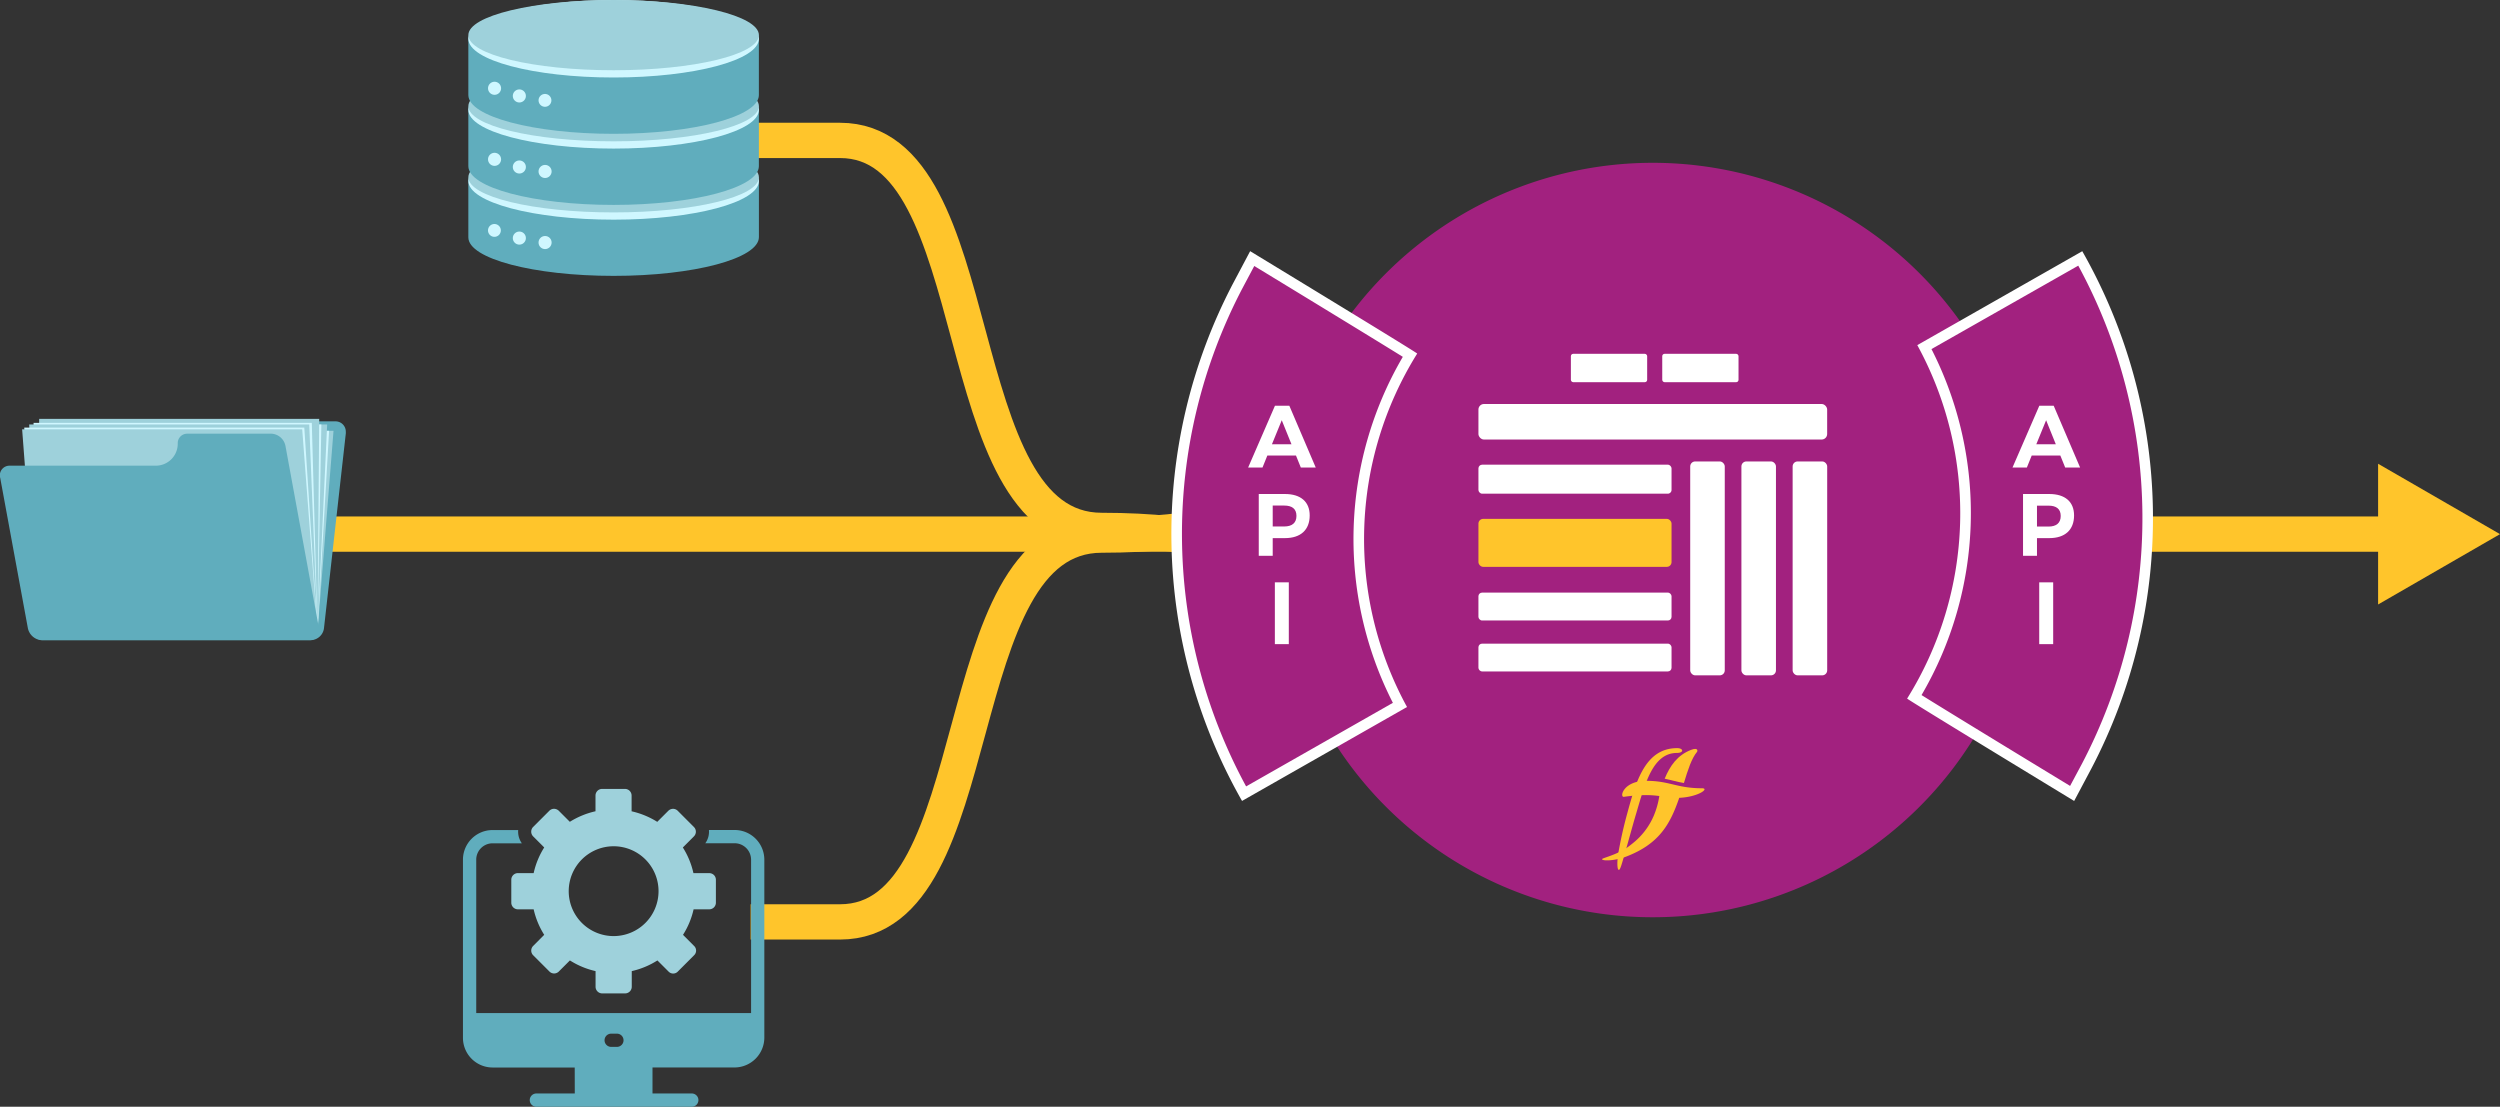 <svg xmlns="http://www.w3.org/2000/svg" viewBox="0 0 779.34 345.01"><rect x="0" y="0" width="779.34" height="345.01" fill="#333333" stroke="none"/><defs><style>.cls-1{fill:none;stroke:#ffc52b;stroke-miterlimit:10;stroke-width:11px;}.cls-2{fill:#ffc52b;}.cls-3{fill:#a2217f;}.cls-4{fill:#fff;}.cls-5{fill:#60adbd;}.cls-6{fill:#9ed1db;}.cls-7{fill:#cff7ff;}</style></defs><g id="Calque_2" data-name="Calque 2"><g id="Calque_1-2" data-name="Calque 1"><line class="cls-1" x1="101.21" y1="166.5" x2="747.76" y2="166.5"/><polygon class="cls-2" points="741.34 188.44 779.34 166.51 741.34 144.57 741.34 188.44"/><path class="cls-1" d="M380.7,168.92c-9.33-2.06-21.53-3.57-37.26-3.57-49.63,0-33.75-121.58-81.57-121.58H214"/><polygon class="cls-2" points="382.29 148.61 407.56 180.36 367.43 186.38 382.29 148.61"/><path class="cls-1" d="M380.7,163.24c-9.33,2.06-21.53,3.57-37.26,3.57-49.63,0-33.75,120.58-81.57,120.58H234"/><polygon class="cls-2" points="367.43 145.78 407.56 151.8 382.29 183.55 367.43 145.78"/><path class="cls-3" d="M632.84,168.35a117.62,117.62,0,0,1-220.76,56.51h0A117.73,117.73,0,0,1,415.51,106c.13-.21.26-.43.41-.64a117.61,117.61,0,0,1,216.92,63Z"/><rect class="cls-4" x="460.88" y="125.94" width="108.71" height="11.08" rx="1.72"/><rect class="cls-4" x="460.88" y="144.86" width="60.2" height="9.04" rx="1.15"/><rect class="cls-4" x="489.7" y="110.3" width="23.78" height="8.84" rx="0.72"/><rect class="cls-4" x="518.18" y="110.3" width="23.78" height="8.84" rx="0.72"/><rect class="cls-4" x="460.88" y="184.74" width="60.2" height="8.69" rx="1.13"/><rect class="cls-4" x="460.88" y="200.65" width="60.2" height="8.66" rx="1.13"/><rect class="cls-2" x="460.88" y="161.75" width="60.2" height="14.96" rx="1.48"/><rect class="cls-4" x="526.9" y="143.85" width="10.77" height="66.68" rx="1.55"/><rect class="cls-4" x="542.86" y="143.85" width="10.77" height="66.68" rx="1.55"/><rect class="cls-4" x="558.83" y="143.85" width="10.77" height="66.68" rx="1.55"/><path class="cls-2" d="M527.21,233.75c-4.3,1.63-6.63,5-8.27,9,2.07.41,3.81,1,6,1.34,1.25-4.12,2.38-7.68,4.12-9.75C529.19,234.16,529.44,232.91,527.21,233.75Z"/><path class="cls-2" d="M510.1,253.46c2.74-9.3,5.19-18.74,12.66-18.74,2.21,0,2.12-1.5.06-1.5-9.91,0-12.82,10.38-15.48,20.1a131.56,131.56,0,0,0-3,13.51c-.29,2.76-.13,4.34.32,4.34s.93-1.94,1.9-5.24S508.75,258,510.1,253.46Z"/><path class="cls-2" d="M530.56,245.73c-7.82,0-10.09-2.32-17.38-2.32-7.06,0-8.36,5-7,5a50.67,50.67,0,0,1,6.94-.55,31,31,0,0,1,4.15.29,26.14,26.14,0,0,1-1.75,6.19,22,22,0,0,1-5.07,7.27c-1,.95-2.07,1.75-2.07,1.75A19.27,19.27,0,0,1,506,265c-3.36,1.85-6.58,2.52-6.58,2.83,0,.59,3.84.59,7.31-.72,10.35-3.92,13.84-9.92,16.75-18.4C529.46,248.45,533.05,245.73,530.56,245.73Z"/><path class="cls-5" d="M74.39,134.26h0a4.19,4.19,0,0,1,3.85-2.91h26.33a3.2,3.2,0,0,1,3.23,3.18,5.83,5.83,0,0,1,0,.59L101,195.81a4.24,4.24,0,0,1-4,3.75H13.37a3.19,3.19,0,0,1-3.22-3.18,5.44,5.44,0,0,1,0-.57l5.7-51a4.22,4.22,0,0,1,4-3.75H65.39A9.84,9.84,0,0,0,74.39,134.26Z"/><polygon class="cls-6" points="11.68 196.76 98.99 196.76 103.97 134.3 16.66 134.3 11.68 196.76"/><polygon class="cls-7" points="11.68 196.76 98.99 196.76 102.59 134.3 16.66 134.3 11.68 196.76"/><polygon class="cls-6" points="11.68 196.76 98.99 196.76 101.99 132.32 14.69 132.32 11.68 196.76"/><polygon class="cls-7" points="11.68 196.76 98.99 196.76 100.18 132.32 14.69 132.32 11.68 196.76"/><polygon class="cls-6" points="11.68 196.76 98.99 196.76 99.51 130.57 12.21 130.57 11.68 196.76"/><polygon class="cls-7" points="11.68 196.76 98.99 196.76 97.2 131.82 10.46 131.82 11.68 196.76"/><polygon class="cls-6" points="11.68 196.76 98.99 196.76 96.4 132.32 9.1 132.32 11.68 196.76"/><polygon class="cls-7" points="11.68 196.76 98.99 196.76 94.86 133.29 7.56 133.29 11.68 196.76"/><polygon class="cls-6" points="11.68 196.76 98.99 196.76 94.21 133.84 6.9 133.84 11.68 196.76"/><path class="cls-5" d="M55.41,138.2h0a2.93,2.93,0,0,1,2.88-3H84.72A4.71,4.71,0,0,1,89,139.07l10.4,56.66a3,3,0,0,1-2.91,3.85H13a4.7,4.7,0,0,1-4.33-3.85L.07,149A3,3,0,0,1,3,145.17H48.45A6.84,6.84,0,0,0,55.41,138.2Z"/><path class="cls-5" d="M146,56V74C146,80.63,166.28,86,191.29,86s45.29-5.4,45.29-12.08V56Z"/><ellipse class="cls-7" cx="191.29" cy="56.4" rx="45.29" ry="12.08"/><ellipse class="cls-6" cx="191.29" cy="55.27" rx="45.29" ry="10.95"/><path class="cls-7" d="M152.13,71.83a2,2,0,1,0,2-2A2,2,0,0,0,152.13,71.83Z"/><circle class="cls-7" cx="161.9" cy="74.22" r="2.04"/><circle class="cls-7" cx="169.92" cy="75.61" r="2.04"/><path class="cls-5" d="M146,33.8v18c0,6.68,20.27,12.08,45.28,12.08s45.29-5.4,45.29-12.08v-18Z"/><ellipse class="cls-7" cx="191.29" cy="34.24" rx="45.29" ry="12.08"/><ellipse class="cls-6" cx="191.29" cy="33.11" rx="45.29" ry="10.95"/><circle class="cls-7" cx="154.17" cy="49.67" r="2.04"/><circle class="cls-7" cx="161.9" cy="52.06" r="2.04"/><circle class="cls-7" cx="169.92" cy="53.45" r="2.04"/><path class="cls-5" d="M146,11.64v18c0,6.67,20.27,12.08,45.28,12.08s45.29-5.41,45.29-12.08v-18Z"/><ellipse class="cls-7" cx="191.29" cy="12.08" rx="45.29" ry="12.08"/><ellipse class="cls-6" cx="191.29" cy="10.95" rx="45.29" ry="10.95"/><circle class="cls-7" cx="154.17" cy="27.52" r="2.04"/><circle class="cls-7" cx="161.9" cy="29.91" r="2.04"/><path class="cls-7" d="M167.89,31.29a2,2,0,1,0,2-2A2,2,0,0,0,167.89,31.29Z"/><path class="cls-5" d="M179.18,340.88H167.07a2.07,2.07,0,0,0,0,4.13h48.44a2.07,2.07,0,1,0,0-4.13h-12.1v-8.11H229a9.33,9.33,0,0,0,9.27-9.24V268a9.26,9.26,0,0,0-9.27-9.26h-8a6.17,6.17,0,0,1-1.13,4.13H229a5.14,5.14,0,0,1,5.14,5.13v47.8H148.46V268a5.1,5.1,0,0,1,5.1-5.11h9.12a6.29,6.29,0,0,1-1.14-4.13h-8a9.23,9.23,0,0,0-9.22,9.24v55.54a9.25,9.25,0,0,0,9.24,9.24h25.6Zm13.14-14.53h-1.8a2.06,2.06,0,0,1,0-4.12h1.8a2.06,2.06,0,0,1,0,4.12Z"/><path class="cls-6" d="M221.07,272.19h-4.9a25.2,25.2,0,0,0-3.3-8l3.45-3.46a2.06,2.06,0,0,0,0-2.92l-5.06-5.07a2.05,2.05,0,0,0-1.44-.6,2.14,2.14,0,0,0-1.47.6l-3.46,3.46a25.69,25.69,0,0,0-8-3.29V248a2.07,2.07,0,0,0-2.06-2.07H187.7a2.07,2.07,0,0,0-2.06,2.07v4.9a25.64,25.64,0,0,0-8,3.29l-3.46-3.46a2.2,2.2,0,0,0-1.47-.6,2.09,2.09,0,0,0-1.45.6l-5.07,5.07a2.1,2.1,0,0,0,0,2.92l3.46,3.46a25.12,25.12,0,0,0-3.29,8h-4.9a2.06,2.06,0,0,0-2.07,2.05v7.19a2.07,2.07,0,0,0,2.07,2.05h4.9a25.3,25.3,0,0,0,3.29,7.95l-3.44,3.46a2.06,2.06,0,0,0,0,2.91l5.07,5.07a2.06,2.06,0,0,0,2.92,0l3.46-3.46a25.25,25.25,0,0,0,8,3.33v4.88a2.07,2.07,0,0,0,2.06,2.07h7.16a2.07,2.07,0,0,0,2.06-2.07v-4.88a25.31,25.31,0,0,0,8-3.33l3.46,3.46a2,2,0,0,0,2.91,0l5.06-5.07a2,2,0,0,0,0-2.91l-3.45-3.46a25.09,25.09,0,0,0,3.3-7.95h4.9a2.07,2.07,0,0,0,2.05-2.05v-7.19A2.06,2.06,0,0,0,221.07,272.19Zm-29.78,19.62a14,14,0,1,1,14-14A14,14,0,0,1,191.29,291.81Z"/><path class="cls-3" d="M387.77,247.42a166.57,166.57,0,0,1-1.94-158.37l4.48-8.44c18.06,11,43.32,26.39,49.19,30.09a110.82,110.82,0,0,0-3.15,109.05Z"/><path class="cls-4" d="M391,82.92c16.71,10.17,38.87,23.69,46.31,28.32a112.44,112.44,0,0,0-3.1,107.86l-45.75,26.05a164.91,164.91,0,0,1-1.13-155.32L391,82.92m-1.28-4.63-5.3,10a168.23,168.23,0,0,0,2.77,161.39h0l51.43-29.28a109.15,109.15,0,0,1,3.17-110.18c.13-.2-52.07-31.92-52.07-31.92Z"/><path class="cls-3" d="M646,247.35c-18.06-11-43.32-26.39-49.19-30.1a110.75,110.75,0,0,0,3.15-109L648.5,80.54a166.57,166.57,0,0,1,1.94,158.37Z"/><path class="cls-4" d="M647.86,82.8A164.88,164.88,0,0,1,649,238.12L645.32,245c-16.72-10.16-38.87-23.68-46.31-28.32a112.44,112.44,0,0,0,3.1-107.86l45.75-26m1.26-4.51h0l-51.43,29.28a109.15,109.15,0,0,1-3.17,110.18c-.13.19,52.07,31.92,52.07,31.92l5.31-10a168.18,168.18,0,0,0-2.78-161.38Z"/><path class="cls-4" d="M395.08,142l-1.51,3.74h-4.48l8.36-19.26h4.48l8.23,19.26h-4.65L404,142Zm4.49-11-3.06,7.49h6.09Z"/><path class="cls-4" d="M400.57,154c4.9,0,7.71,2.42,7.71,6.68,0,4.49-2.81,7.07-7.71,7.07h-3.82v5.51H392.4V154Zm-3.82,10.12h3.6c2.42,0,3.8-1.1,3.8-3.3s-1.38-3.22-3.8-3.22h-3.6Z"/><path class="cls-4" d="M397.42,200.8V181.54h4.35V200.8Z"/><path class="cls-4" d="M633.36,142l-1.51,3.74h-4.48l8.36-19.26h4.48l8.23,19.26h-4.65L642.28,142Zm4.49-11-3.06,7.49h6.08Z"/><path class="cls-4" d="M638.85,154c4.9,0,7.71,2.42,7.71,6.68,0,4.49-2.81,7.07-7.71,7.07H635v5.51h-4.35V154ZM635,164.15h3.6c2.42,0,3.8-1.1,3.8-3.3s-1.38-3.22-3.8-3.22H635Z"/><path class="cls-4" d="M635.7,200.8V181.54h4.35V200.8Z"/></g></g></svg>